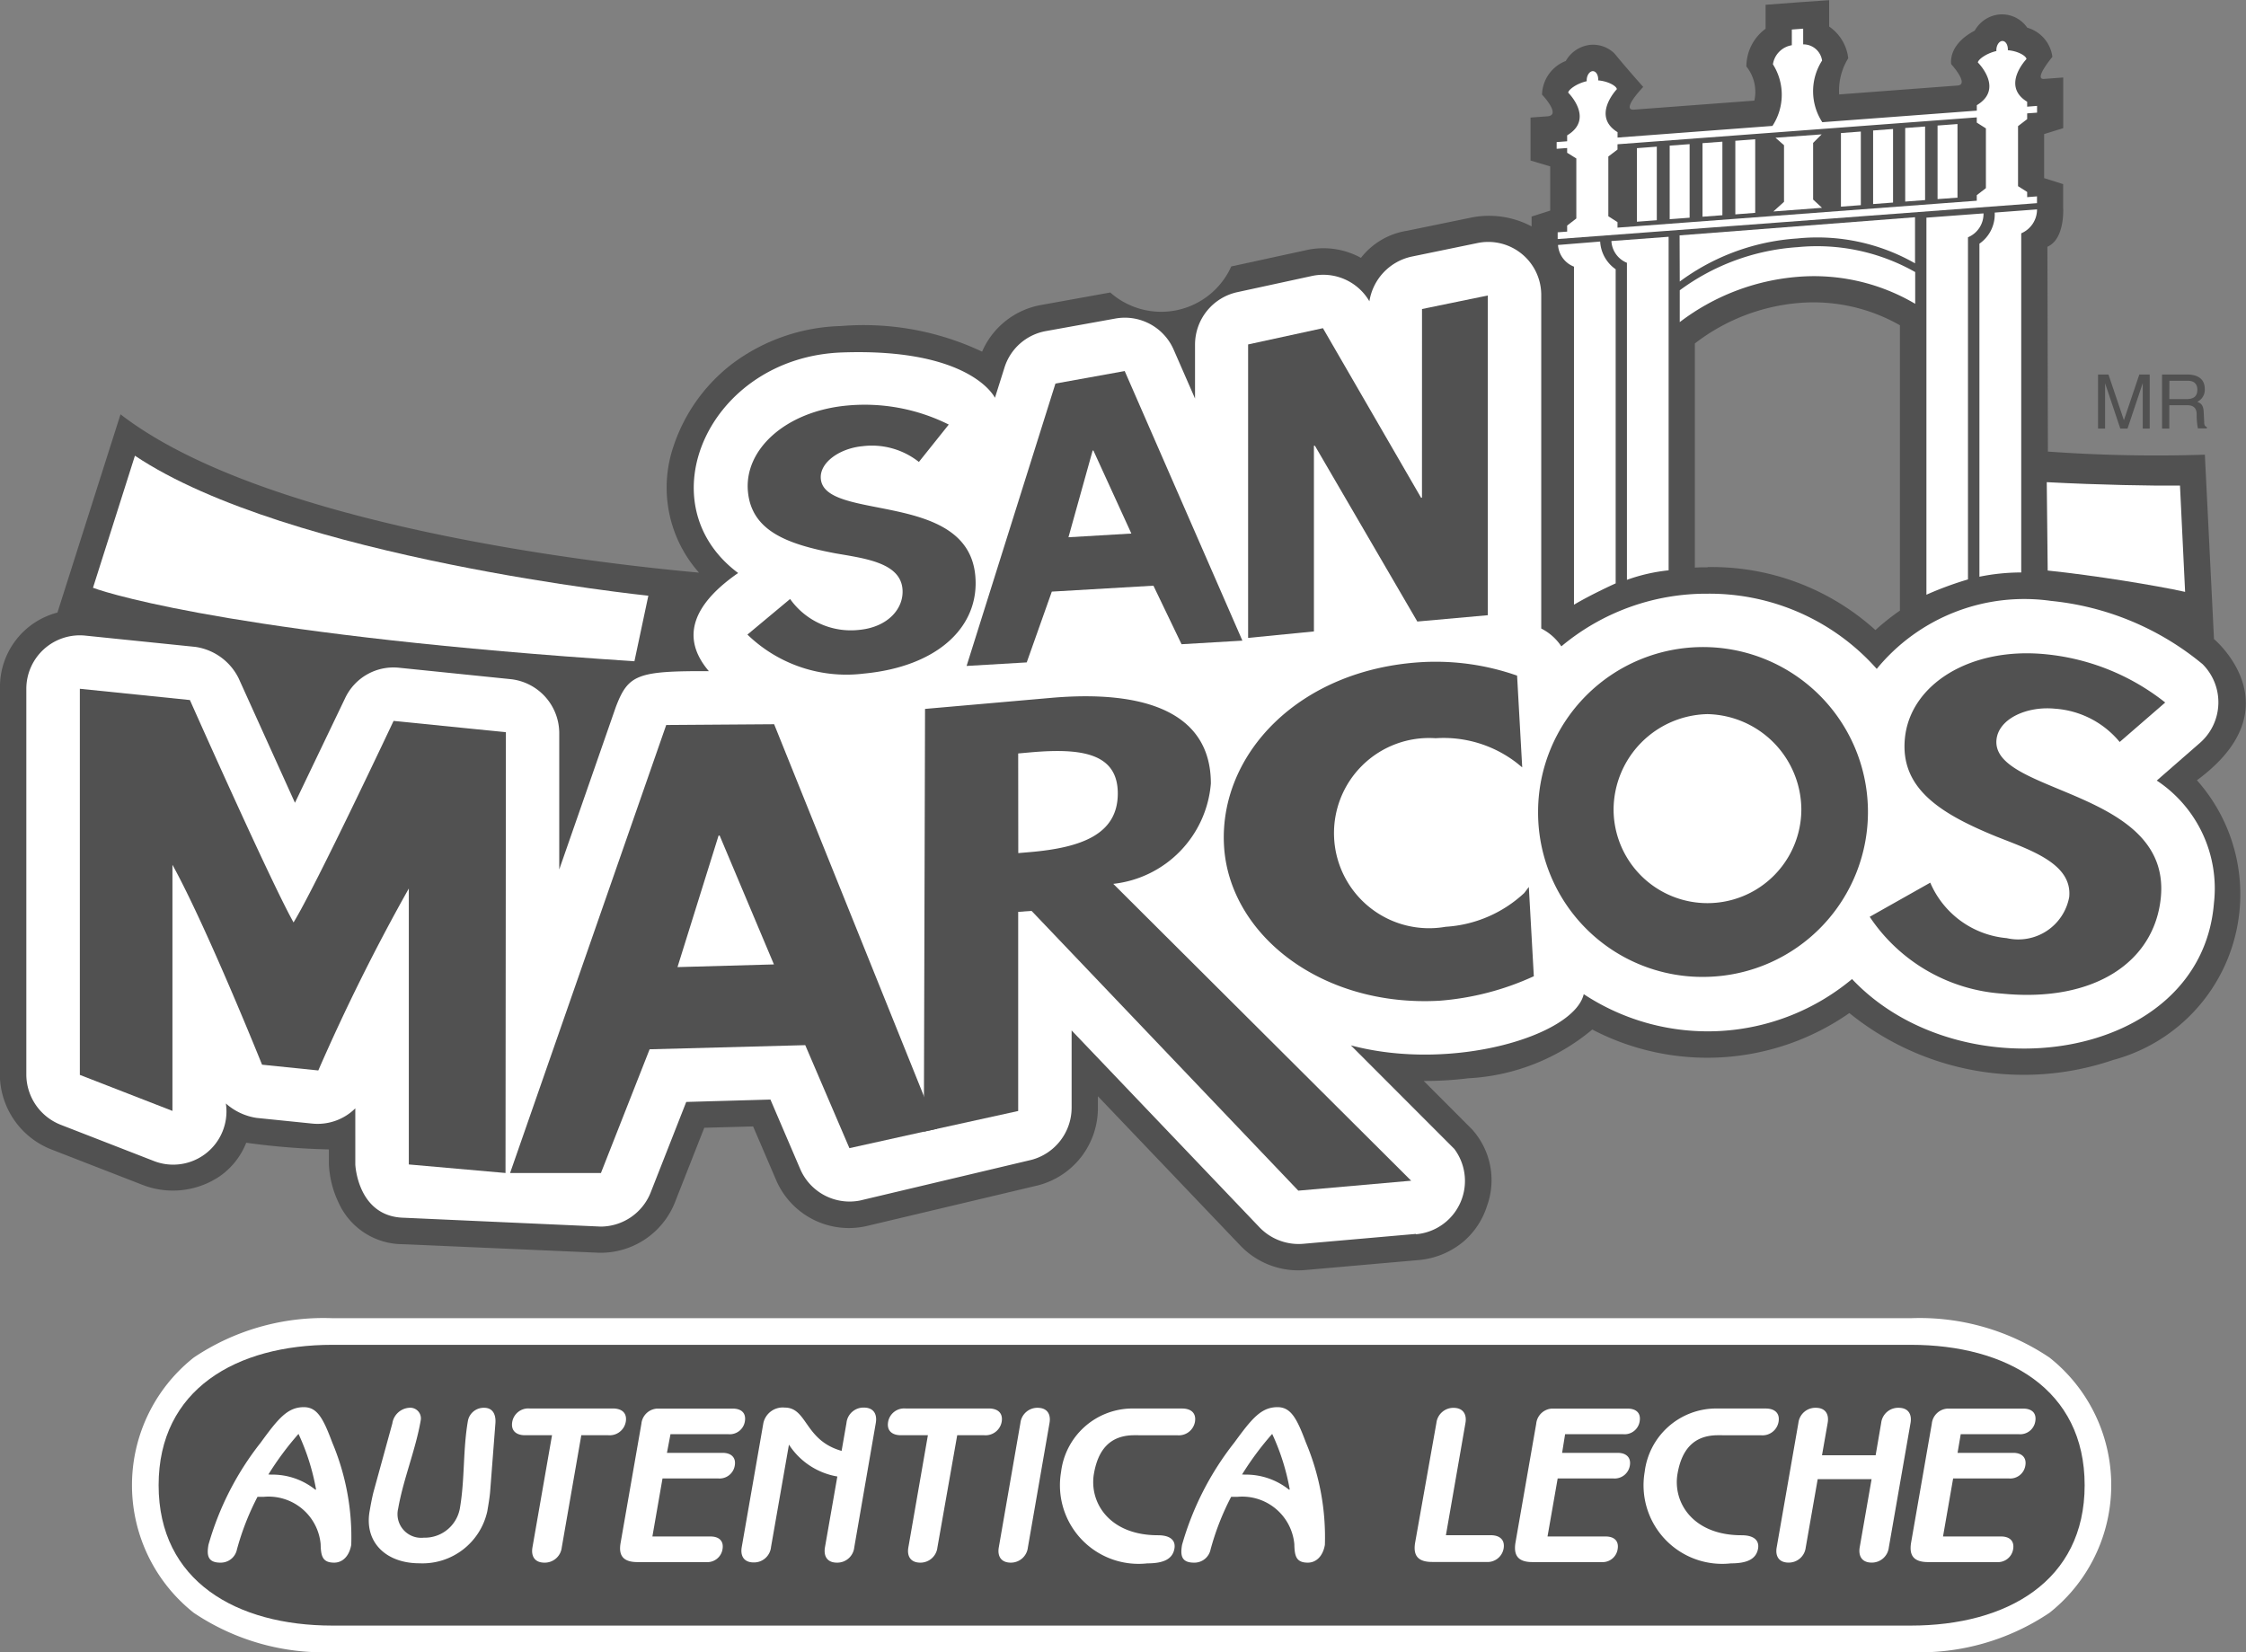 <svg xmlns="http://www.w3.org/2000/svg" width="52.632" height="38.721" viewBox="0 0 52.632 38.721"><rect x="0" y="0" width="52.632" height="38.721" fill="#808080" stroke="none"/><g transform="translate(2936.612 13047.049)"><path d="M467.6,72.994v-.747c0-.038,0-.2,0-.316h0l-.356,1.063h-.17l-.356-1.061h0c0,.116,0,.276,0,.314v.747h-.165V71.728h.244l.362,1.071h0l.361-1.071h.243v1.266Z" transform="translate(-3354 -13110)" fill="#515151" fill-rule="evenodd"/><path d="M468.223,72.994h-.17V71.728h.584c.209,0,.417.072.417.34a.311.311,0,0,1-.176.3c.072.03.144.062.151.239l.011.229c0,.07.01.1.063.126v.029h-.21a1.6,1.6,0,0,1-.029-.318c0-.1-.021-.226-.227-.226h-.414Zm0-.69h.4c.124,0,.257-.031.257-.219s-.143-.211-.228-.211h-.427Z" transform="translate(-3354 -13110)" fill="#515151" fill-rule="evenodd"/><path d="M433.766,76.371c-1.948-.177-10.081-1.026-13.554-3.71l-1.478,4.646a1.8,1.8,0,0,0-1.346,1.786v9.149a1.9,1.9,0,0,0,1.185,1.64l2.153.837a1.963,1.963,0,0,0,1.817-.205,1.735,1.735,0,0,0,.615-.782,16.694,16.694,0,0,0,1.937.157v.338a2.315,2.315,0,0,0,.223.9,1.653,1.653,0,0,0,1.523.983l4.579.2A1.872,1.872,0,0,0,433.2,91.14l.692-1.759,1.144-.031c.194.45.539,1.256.539,1.256a1.856,1.856,0,0,0,2.118,1.079l4.011-.952a1.87,1.87,0,0,0,1.412-1.813v-.277l3.339,3.5a1.876,1.876,0,0,0,1.535.571l2.639-.232a1.894,1.894,0,0,0,1.059-.438,1.824,1.824,0,0,0,.546-.83,1.776,1.776,0,0,0-.355-1.8s-.553-.555-1.128-1.13a8.148,8.148,0,0,0,1.039-.062,4.929,4.929,0,0,0,2.911-1.143,5.82,5.82,0,0,0,6.024-.386,6.489,6.489,0,0,0,6.18,1.1,4.02,4.02,0,0,0,1.965-6.556c2.32-1.708.4-3.309.4-3.309l-.214-4.321a35.3,35.3,0,0,1-3.678-.073l-.012-4.8c.422-.185.369-.925.369-.925v-.543l-.445-.14V66.092l.447-.138V64.767l-.454.034c-.245.013.2-.517.2-.517a.819.819,0,0,0-.589-.684.721.721,0,0,0-.642-.311.743.743,0,0,0-.589.38c-.643.338-.551.786-.551.786s.43.472.154.5l-2.78.209a1.445,1.445,0,0,1,.213-.848,1.044,1.044,0,0,0-.447-.743v-.618L459.6,63l-.838.063v.562a1.1,1.1,0,0,0-.45.884.947.947,0,0,1,.187.8l-2.815.211c-.33.029.211-.532.211-.532a27.267,27.267,0,0,1-.677-.787.724.724,0,0,0-.553-.2h0a.751.751,0,0,0-.585.379.872.872,0,0,0-.557.788s.453.474.138.508l-.407.03v1.007l.461.138v1.036l-.436.139v.231a2.128,2.128,0,0,0-1.4-.21h0l-1.517.312a1.7,1.7,0,0,0-1.082.635A1.828,1.828,0,0,0,448,68.813l-1.759.382a1.8,1.8,0,0,1-2.835.611l-1.623.293a1.862,1.862,0,0,0-1.381,1.093,6.5,6.5,0,0,0-3.309-.6,4.44,4.44,0,0,0-2.527.87,4.035,4.035,0,0,0-1.39,1.932,3,3,0,0,0,.569,2.951Zm23.639-.125c-.1,0-.2,0-.3.008V71l.021-.016a4.618,4.618,0,0,1,2.433-.934,4.087,4.087,0,0,1,2.351.524v6.687a5.615,5.615,0,0,0-.574.456,5.713,5.713,0,0,0-3.933-1.476" transform="translate(-3354 -13110)" fill="#515151" fill-rule="evenodd"/><path d="M464.892,65.743v-.135l.232-.017v-.158l-.232.018v-.115h0c-.618-.378-.017-1-.017-1,0-.068-.188-.188-.435-.208.005-.135-.06-.222-.135-.216s-.143.112-.134.235c-.249.058-.434.206-.434.269,0,0,.622.613-.025,1v.128l-3.621.271a1.33,1.33,0,0,1-.005-1.444.442.442,0,0,0-.443-.38v-.368l-.266.02v.368a.535.535,0,0,0-.443.447,1.332,1.332,0,0,1-.011,1.444l-3.63.273v-.127c-.618-.379-.017-1.006-.017-1.006,0-.067-.189-.186-.436-.207.006-.135-.059-.222-.134-.216s-.144.112-.135.235c-.249.057-.434.206-.434.269,0,0,.622.613-.025,1v.139l-.246.019v.157l.246-.018v.111l.215.134v1.406l-.215.166v.142l-.222.016v.158l11.232-.841v-.159l-.23.018V67.45l-.214-.136V65.907Zm-9.6,2.543v-.129l-.215-.138v-1.4l.215-.163v-.124l8.419-.63v.122l.214.136v1.4l-.214.165v.13Z" transform="translate(-3354 -13110)" fill="#fff" fill-rule="evenodd"/><path d="M464.753,76.368V68.419a.609.609,0,0,0,.37-.561l-.992.075a.835.835,0,0,1-.358.729l0,7.805a4.939,4.939,0,0,1,.983-.1" transform="translate(-3354 -13110)" fill="#fff" fill-rule="evenodd"/><path d="M463.505,76.529V68.512a.594.594,0,0,0,.364-.56l-1.338.1v8.837a7.861,7.861,0,0,1,.974-.359" transform="translate(-3354 -13110)" fill="#fff" fill-rule="evenodd"/><path d="M454.272,77.123V69.2a.586.586,0,0,1-.374-.508l.988-.08a.845.845,0,0,0,.363.649v7.362s-.553.248-.977.5" transform="translate(-3354 -13110)" fill="#fff" fill-rule="evenodd"/><path d="M456.49,76.318V68.5l-1.341.1a.584.584,0,0,0,.364.51v7.43a4.136,4.136,0,0,1,.977-.223" transform="translate(-3354 -13110)" fill="#fff" fill-rule="evenodd"/><path d="M456.751,69.549A5.2,5.2,0,0,1,459.5,68.54a4.62,4.62,0,0,1,2.764.582v-1.08l-5.517.425Z" transform="translate(-3354 -13110)" fill="#fff" fill-rule="evenodd"/><path d="M456.751,69.755V70.5a5.248,5.248,0,0,1,2.764-1.061,4.662,4.662,0,0,1,2.753.632v-.744a4.663,4.663,0,0,0-2.753-.584,5.223,5.223,0,0,0-2.764,1.011" transform="translate(-3354 -13110)" fill="#fff" fill-rule="evenodd"/><path d="M456.213,66.388l-.466.035v1.724l.466-.035Z" transform="translate(-3354 -13110)" fill="#fff" fill-rule="evenodd"/><path d="M456.982,66.329l-.467.035v1.724l.467-.035Z" transform="translate(-3354 -13110)" fill="#fff" fill-rule="evenodd"/><path d="M457.75,66.271l-.466.035V68.03l.466-.035Z" transform="translate(-3354 -13110)" fill="#fff" fill-rule="evenodd"/><path d="M458.519,66.215l-.466.035v1.725l.466-.036Z" transform="translate(-3354 -13110)" fill="#fff" fill-rule="evenodd"/><path d="M460.994,66.034l-.466.035v1.725l.466-.035Z" transform="translate(-3354 -13110)" fill="#fff" fill-rule="evenodd"/><path d="M461.749,65.974l-.467.035v1.724l.467-.035Z" transform="translate(-3354 -13110)" fill="#fff" fill-rule="evenodd"/><path d="M462.5,65.916l-.466.035v1.724l.466-.035Z" transform="translate(-3354 -13110)" fill="#fff" fill-rule="evenodd"/><path d="M463.259,65.858l-.467.035v1.724l.467-.034Z" transform="translate(-3354 -13110)" fill="#fff" fill-rule="evenodd"/><path d="M458.994,66.179l.2.175v1.327l-.25.226,1.14-.086-.208-.193V66.3l.2-.2Z" transform="translate(-3354 -13110)" fill="#fff" fill-rule="evenodd"/><path d="M450.566,91.869l-2.644.232a1.271,1.271,0,0,1-1.016-.383L442.5,87.1V88.92a1.267,1.267,0,0,1-.937,1.212l-4.021.954a1.259,1.259,0,0,1-1.4-.733l-.7-1.633-1.973.056-.836,2.128a1.265,1.265,0,0,1-1.166.793l-4.612-.207c-1.09-.023-1.141-1.249-1.141-1.249V88.926a1.254,1.254,0,0,1-1,.358L423.4,89.15a1.394,1.394,0,0,1-.719-.338,1.248,1.248,0,0,1-1.706,1.341l-2.17-.844a1.27,1.27,0,0,1-.8-1.167V79.093a1.254,1.254,0,0,1,1.38-1.246l2.578.264a1.345,1.345,0,0,1,1.018.738l1.319,2.916,1.176-2.453a1.252,1.252,0,0,1,1.261-.712l2.631.269a1.275,1.275,0,0,1,1.125,1.246l0,3.213,1.323-3.8c.292-.771.5-.854,2.183-.848-.736-.864-.255-1.647.686-2.3-2.205-1.648-.672-5.058,2.435-5.169,3.033-.107,3.583,1.063,3.583,1.063l.223-.707a1.247,1.247,0,0,1,.972-.857l1.624-.293a1.248,1.248,0,0,1,1.37.73l.5,1.144V71.023a1.259,1.259,0,0,1,.986-1.224l1.752-.38a1.253,1.253,0,0,1,1.348.593,1.275,1.275,0,0,1,.984-1.046L452,68.649a1.242,1.242,0,0,1,1.505,1.226v7.806a1.232,1.232,0,0,1,.471.418,5.293,5.293,0,0,1,3.427-1.234,5.236,5.236,0,0,1,3.964,1.762,4.469,4.469,0,0,1,4.087-1.593A6.586,6.586,0,0,1,469,78.514a1.263,1.263,0,0,1-.051,1.84l-1.02.89a3.033,3.033,0,0,1,1.34,2.871c-.3,3.729-5.9,4.517-8.481,1.781a5.279,5.279,0,0,1-6.287.354c-.234.981-3.1,1.829-5.457,1.2l2.424,2.427a1.254,1.254,0,0,1-.9,2" transform="translate(-3354 -13110)" fill="#fff" fill-rule="evenodd"/><path d="M438.921,73.777a1.777,1.777,0,0,0-1.322-.369c-.531.05-1.013.381-.976.767.094,1,3.432.267,3.619,2.262.112,1.192-.87,2.135-2.61,2.3a3.332,3.332,0,0,1-2.729-.914l1-.834a1.746,1.746,0,0,0,1.618.724c.677-.064,1.058-.506,1.015-.964-.058-.614-.888-.711-1.571-.83-1.125-.213-1.964-.523-2.05-1.447-.093-.985.882-1.881,2.317-2.016a4.413,4.413,0,0,1,2.389.445Z" transform="translate(-3354 -13110)" fill="#515151" fill-rule="evenodd"/><path d="M435.524,85.553l-2.26.063.963-3.083h.025Zm.734,1.892,1.035,2.414,2.053-.455-3.817-9.48L433,79.942l-3.659,10.5h2.129l1.141-2.9Z" transform="translate(-3354 -13110)" fill="#515151" fill-rule="evenodd"/><path d="M443.9,75.455l-1.474.087.567-2.033h.017Zm.517,1.222.659,1.372,1.426-.084-2.758-6.318-1.623.293-2.082,6.618,1.409-.083.588-1.659Z" transform="translate(-3354 -13110)" fill="#515151" fill-rule="evenodd"/><path d="M452.938,80.836a2.8,2.8,0,0,0-1.908-.584,2.229,2.229,0,1,0,.234,4.419,2.963,2.963,0,0,0,1.843-.792l.107-.141.117,2.092a6.476,6.476,0,0,1-2.213.574c-2.774.154-4.931-1.559-5.047-3.636-.119-2.137,1.752-4.135,4.645-4.3a5.759,5.759,0,0,1,2.223.317l.12,2.15Z" transform="translate(-3354 -13110)" fill="#515151" fill-rule="evenodd"/><path d="M457.4,79.687a2.248,2.248,0,0,1,2.2,2.23,2.2,2.2,0,1,1-4.4,0,2.248,2.248,0,0,1,2.2-2.23m0,6.157a3.865,3.865,0,1,0-3.969-3.873,3.852,3.852,0,0,0,3.969,3.873" transform="translate(-3354 -13110)" fill="#515151" fill-rule="evenodd"/><path d="M450.711,70.193l1.542-.317v7.493l-1.652.148-2.4-4.12-.023,0v4.352l-1.542.152V71.023l1.753-.381,2.3,3.974.021,0Z" transform="translate(-3354 -13110)" fill="#515151" fill-rule="evenodd"/><path d="M426.611,79.846s-1.82,3.867-2.344,4.723c-.539-.958-2.429-5.212-2.429-5.212l-2.579-.264v9.049l2.17.844V83.218c.8,1.449,2.1,4.685,2.1,4.685l1.318.135a47.092,47.092,0,0,1,2.121-4.264v6.467l2.266.2.009-10.33Z" transform="translate(-3354 -13110)" fill="#515151" fill-rule="evenodd"/><path d="M447.812,90.855l2.645-.233-6.981-6.957a2.576,2.576,0,0,0,2.287-2.352c0-1.657-1.53-2.2-3.742-2.007l-2.956.259-.028,9.909,2.211-.486V84.321l.314-.022Zm-6.564-10.246.3-.027c1.158-.1,2.034.007,2.034.964s-.847,1.269-2.05,1.374l-.282.024Z" transform="translate(-3354 -13110)" fill="#515151" fill-rule="evenodd"/><path d="M467.06,80.34a2.159,2.159,0,0,0-1.517-.78c-.657-.065-1.321.234-1.37.727-.127,1.277,4.1,1.159,3.851,3.7-.151,1.518-1.571,2.463-3.722,2.25a4.065,4.065,0,0,1-3.1-1.8l1.419-.8a2.156,2.156,0,0,0,1.792,1.3,1.213,1.213,0,0,0,1.464-.963c.077-.784-.907-1.1-1.708-1.418-1.315-.537-2.259-1.129-2.142-2.305.125-1.257,1.525-2.143,3.3-1.967a5.337,5.337,0,0,1,2.8,1.131Z" transform="translate(-3354 -13110)" fill="#515151" fill-rule="evenodd"/><path d="M420.55,73.631c3.6,2.408,12.031,3.281,12.031,3.281l-.326,1.536c-8.944-.584-12.2-1.539-12.688-1.722Z" transform="translate(-3354 -13110)" fill="#fff" fill-rule="evenodd"/><path d="M468.473,74.331c-.636.007-1.87-.014-3.122-.08l.022,2.071c1.093.113,2.542.35,3.22.5Z" transform="translate(-3354 -13110)" fill="#fff" fill-rule="evenodd"/><path d="M425.179,93.844a5.457,5.457,0,0,0-3.25.922,3.814,3.814,0,0,0,0,5.983,5.455,5.455,0,0,0,3.25.922h36.986a5.451,5.451,0,0,0,3.249-.922,3.814,3.814,0,0,0,0-5.983,5.451,5.451,0,0,0-3.249-.922Z" transform="translate(-3354 -13110)" fill="#fff" fill-rule="evenodd"/><path d="M425.179,101.048c-2.25,0-4.074-1.04-4.074-3.29s1.824-3.29,4.074-3.29h36.986c2.249,0,4.074,1.04,4.074,3.29s-1.825,3.29-4.074,3.29Z" transform="translate(-3354 -13110)" fill="#515151" fill-rule="evenodd"/><path d="M423.677,97.507a7.073,7.073,0,0,1,.706-.951,5.271,5.271,0,0,1,.411,1.3l-.013.01a1.61,1.61,0,0,0-1.033-.356Zm-.113.524a1.225,1.225,0,0,1,1.338,1.108c.005.282.044.434.317.434.191,0,.352-.145.4-.418a5.714,5.714,0,0,0-.444-2.395c-.212-.565-.351-.831-.667-.831-.381,0-.6.266-1.011.831a6.9,6.9,0,0,0-1.224,2.395c-.044.251-.014.418.281.418a.386.386,0,0,0,.386-.308,6.15,6.15,0,0,1,.482-1.234Z" transform="translate(-3354 -13110)" fill="#fff" fill-rule="evenodd"/><path d="M426.582,96.31a.429.429,0,0,1,.391-.366.25.25,0,0,1,.273.3c-.12.69-.406,1.369-.527,2.06a.555.555,0,0,0,.6.684.836.836,0,0,0,.845-.684c.12-.691.069-1.37.19-2.06a.376.376,0,0,1,.38-.3c.223,0,.278.189.263.366l-.125,1.62c-.013.136-.04.293-.065.44a1.555,1.555,0,0,1-1.592,1.218c-.779,0-1.293-.491-1.166-1.218.025-.147.054-.3.088-.44Z" transform="translate(-3354 -13110)" fill="#fff" fill-rule="evenodd"/><path d="M430.552,99.217a.4.4,0,0,1-.406.356c-.234,0-.315-.158-.281-.356l.459-2.63h-.632c-.2,0-.337-.1-.3-.314a.382.382,0,0,1,.409-.313h1.951c.2,0,.337.1.3.313a.383.383,0,0,1-.409.314h-.633Z" transform="translate(-3354 -13110)" fill="#fff" fill-rule="evenodd"/><path d="M433.017,97h1.308c.185,0,.317.1.281.3a.361.361,0,0,1-.385.3h-1.308l-.237,1.36h1.362c.186,0,.317.093.281.3a.36.36,0,0,1-.385.3h-1.608c-.359,0-.443-.177-.395-.45l.487-2.791a.394.394,0,0,1,.362-.356h1.782c.185,0,.316.093.281.3a.359.359,0,0,1-.385.3H433.1Z" transform="translate(-3354 -13110)" fill="#fff" fill-rule="evenodd"/><path d="M437.407,99.212a.4.4,0,0,1-.406.361c-.234,0-.316-.157-.281-.361l.29-1.658a1.687,1.687,0,0,1-1.134-.747l-.42,2.4a.4.4,0,0,1-.406.361c-.234,0-.316-.157-.28-.361l.507-2.907a.464.464,0,0,1,.5-.361c.534,0,.46.768,1.333,1.015l.114-.654a.4.4,0,0,1,.406-.361c.234,0,.316.157.281.361Z" transform="translate(-3354 -13110)" fill="#fff" fill-rule="evenodd"/><path d="M439.355,99.217a.4.4,0,0,1-.4.356c-.234,0-.316-.158-.281-.356l.458-2.63h-.632c-.2,0-.337-.1-.3-.314a.382.382,0,0,1,.409-.313h1.952c.2,0,.336.1.3.313a.384.384,0,0,1-.409.314h-.633Z" transform="translate(-3354 -13110)" fill="#fff" fill-rule="evenodd"/><path d="M441.475,99.217a.4.4,0,0,1-.4.356c-.234,0-.316-.158-.282-.356L441.3,96.3a.4.4,0,0,1,.4-.356c.235,0,.317.157.282.356Z" transform="translate(-3354 -13110)" fill="#fff" fill-rule="evenodd"/><path d="M443.97,96.587c-.588,0-.853.362-.947.9-.116.668.353,1.444,1.5,1.444.31,0,.417.136.386.313-.043.25-.262.346-.638.346a1.842,1.842,0,0,1-2.018-2.144,1.688,1.688,0,0,1,1.627-1.485h1.21c.2,0,.336.1.3.313a.384.384,0,0,1-.41.314Z" transform="translate(-3354 -13110)" fill="#fff" fill-rule="evenodd"/><path d="M446.494,97.507a6.988,6.988,0,0,1,.706-.951,5.272,5.272,0,0,1,.411,1.3l-.013.01a1.613,1.613,0,0,0-1.034-.356Zm-.112.524a1.226,1.226,0,0,1,1.337,1.108c.005.282.044.434.316.434.191,0,.353-.145.4-.418a5.715,5.715,0,0,0-.444-2.395c-.212-.565-.351-.831-.667-.831-.381,0-.6.266-1.012.831a6.922,6.922,0,0,0-1.224,2.395c-.044.251-.014.418.281.418a.386.386,0,0,0,.387-.308,6.089,6.089,0,0,1,.482-1.234Z" transform="translate(-3354 -13110)" fill="#fff" fill-rule="evenodd"/><path d="M451.048,96.3a.4.4,0,0,1,.4-.355c.229,0,.316.156.281.355l-.458,2.63h1.052c.2,0,.337.1.3.314a.383.383,0,0,1-.41.313h-1.264c-.361,0-.444-.177-.4-.449Z" transform="translate(-3354 -13110)" fill="#fff" fill-rule="evenodd"/><path d="M453.994,97H455.3c.185,0,.316.1.281.3a.361.361,0,0,1-.385.3H453.89l-.238,1.36h1.364c.185,0,.315.093.279.3a.358.358,0,0,1-.383.3H453.3c-.359,0-.442-.177-.4-.45l.487-2.791a.393.393,0,0,1,.362-.356h1.781c.187,0,.317.093.281.3a.357.357,0,0,1-.384.3h-1.363Z" transform="translate(-3354 -13110)" fill="#fff" fill-rule="evenodd"/><path d="M457.647,96.587c-.589,0-.854.362-.948.9-.117.668.354,1.444,1.5,1.444.31,0,.417.136.387.313-.045.25-.263.346-.639.346a1.842,1.842,0,0,1-2.018-2.144,1.689,1.689,0,0,1,1.627-1.485h1.21c.2,0,.337.1.3.313a.382.382,0,0,1-.409.314Z" transform="translate(-3354 -13110)" fill="#fff" fill-rule="evenodd"/><path d="M461.341,97.057l.13-.758a.4.4,0,0,1,.407-.355c.234,0,.315.156.281.355l-.509,2.918a.4.4,0,0,1-.4.355c-.235,0-.315-.157-.283-.355l.279-1.6h-1.263l-.28,1.6a.4.4,0,0,1-.4.355c-.234,0-.316-.157-.281-.355l.509-2.918a.4.4,0,0,1,.406-.355c.234,0,.315.156.28.355l-.133.758Z" transform="translate(-3354 -13110)" fill="#fff" fill-rule="evenodd"/><path d="M463.261,97h1.309c.184,0,.315.1.279.3a.359.359,0,0,1-.384.3h-1.308l-.237,1.36h1.362c.185,0,.316.093.281.3a.361.361,0,0,1-.385.3h-1.607c-.361,0-.443-.177-.4-.45l.486-2.791a.394.394,0,0,1,.363-.356h1.782c.185,0,.316.093.28.3a.358.358,0,0,1-.383.3h-1.364Z" transform="translate(-3354 -13110)" fill="#fff" fill-rule="evenodd"/></g></svg>